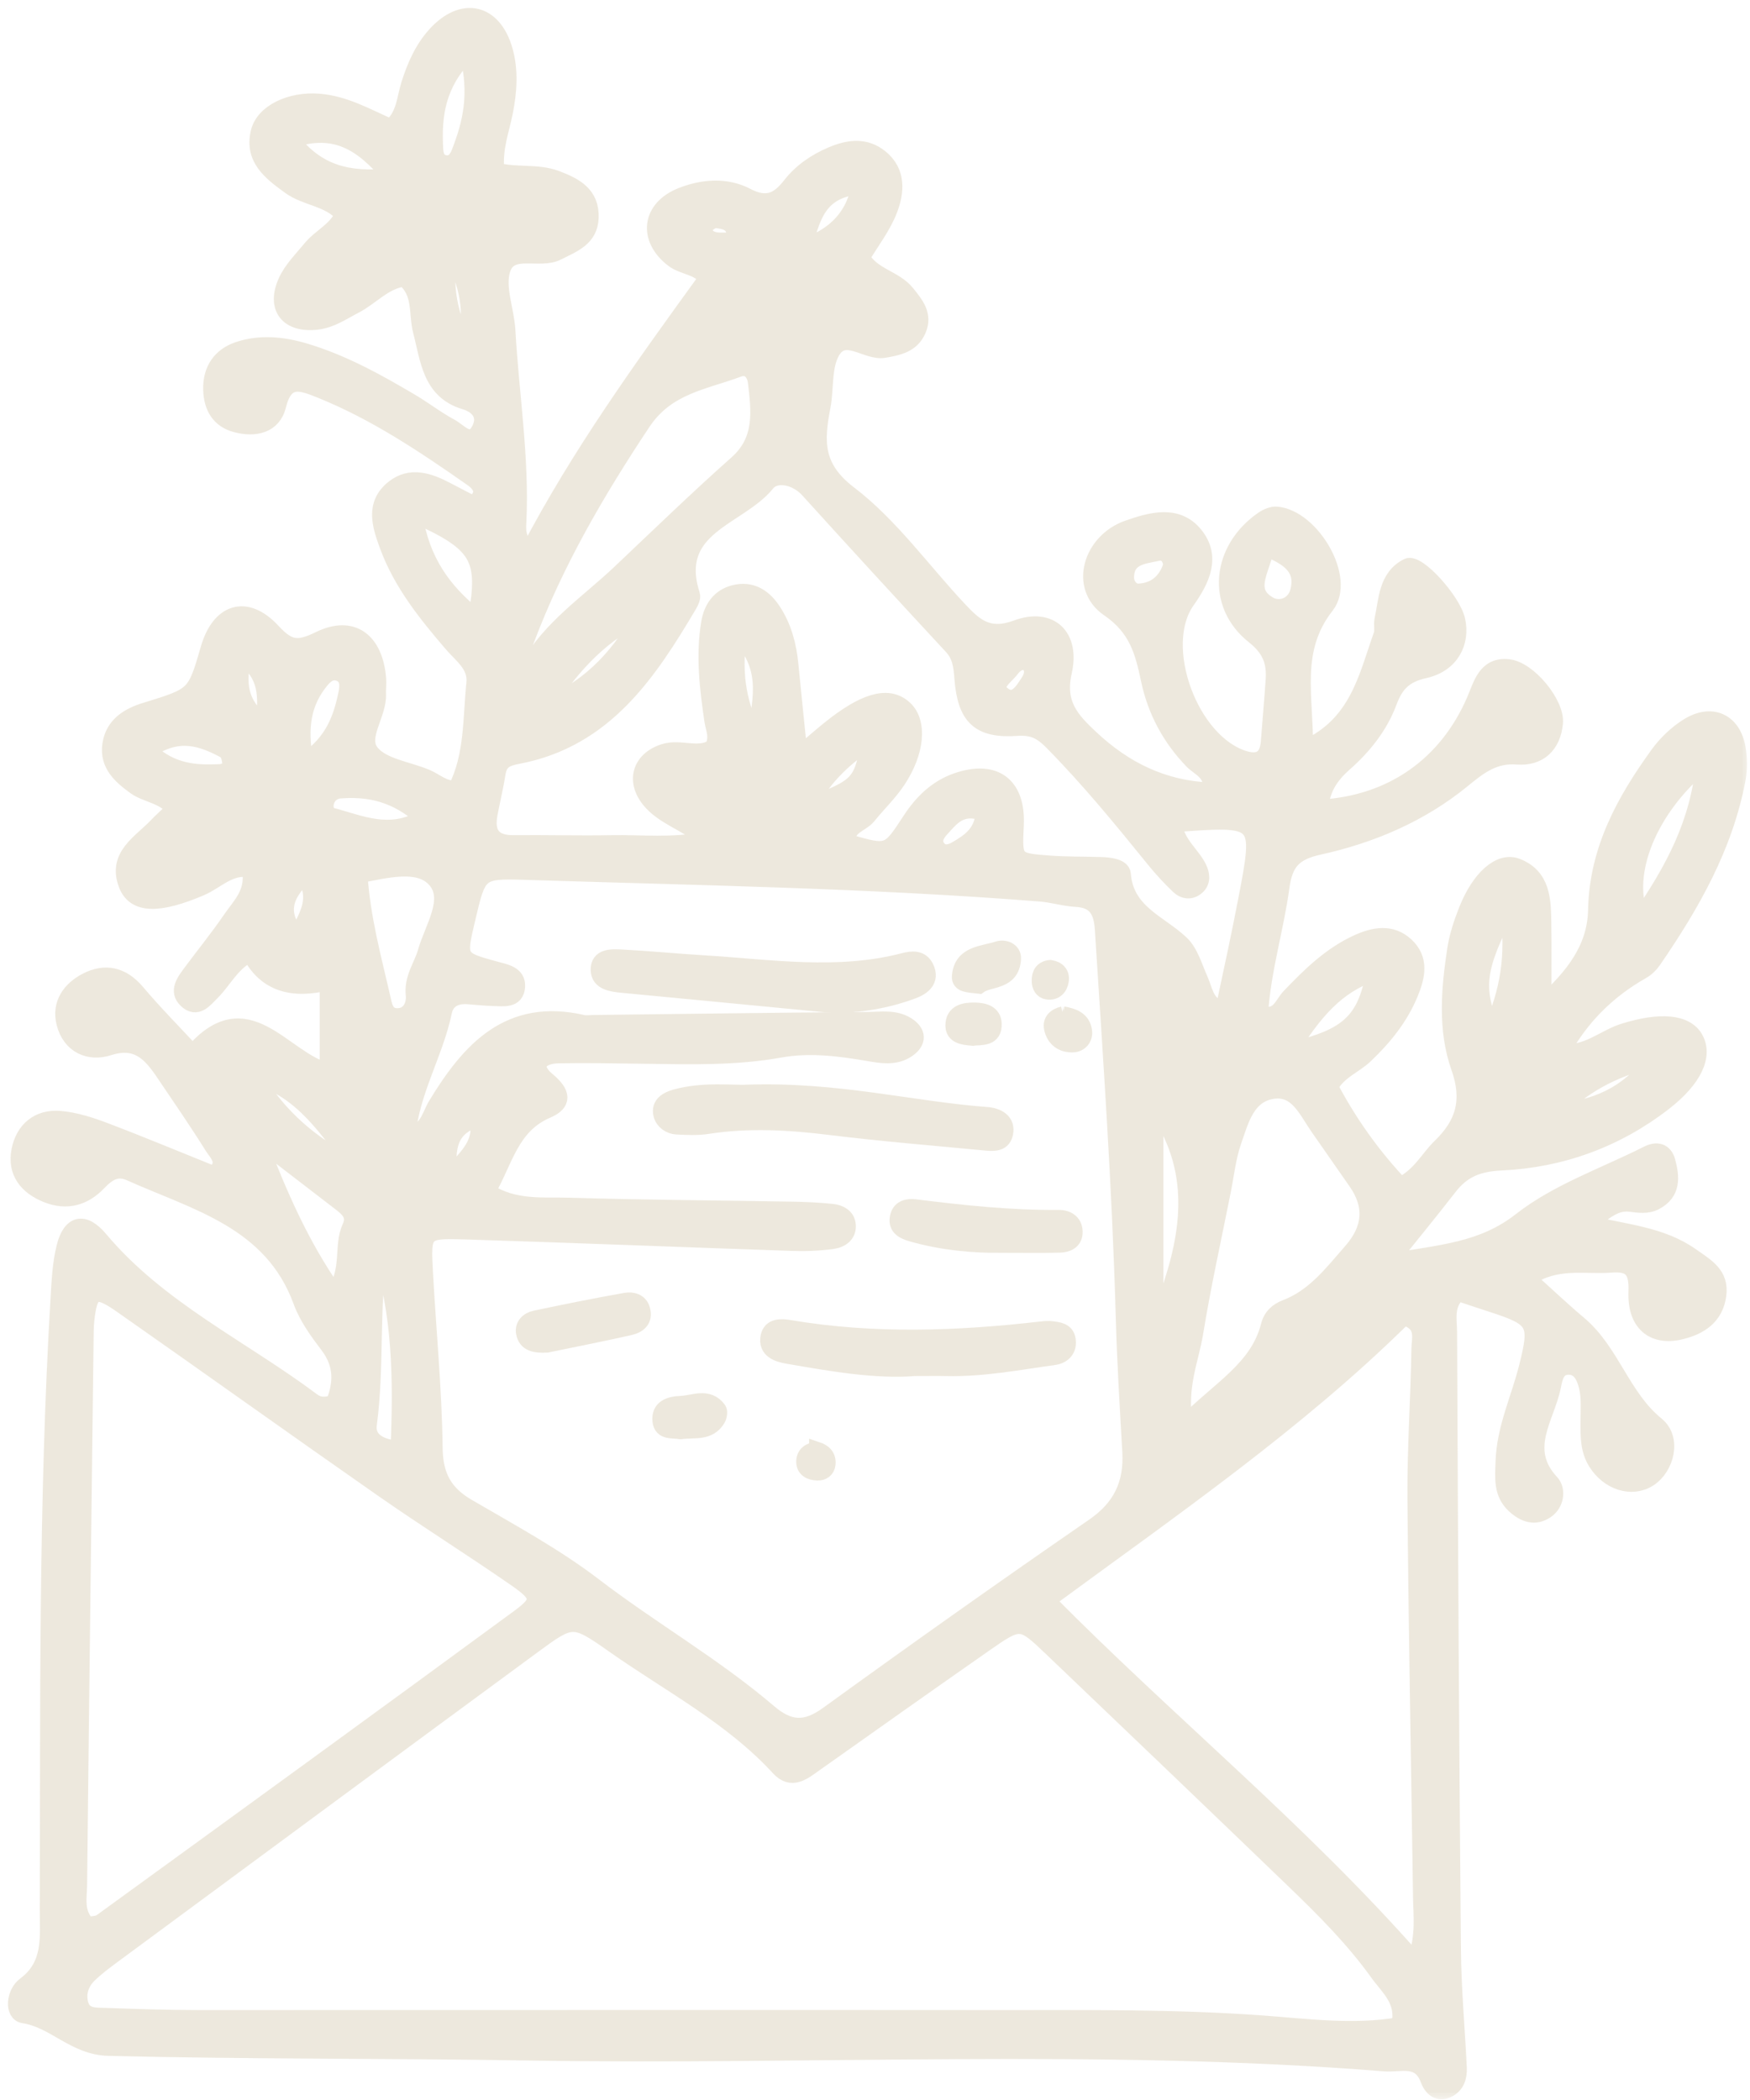 <?xml version="1.0" encoding="utf-8"?>
<svg xmlns="http://www.w3.org/2000/svg" fill="none" height="100%" overflow="visible" preserveAspectRatio="none" style="display: block;" viewBox="0 0 110 132" width="100%">
<g id="Letter" opacity="0.25">
<mask fill="black" height="132" id="path-1-outside-1_0_2275" maskUnits="userSpaceOnUse" width="110" x="0" y="0">
<rect fill="white" height="132" width="110"/>
<path d="M83.617 68.318C84.813 70.588 86.298 72.662 88.034 74.499C89.292 73.846 89.764 72.805 90.535 72.061C91.998 70.648 92.439 69.161 91.709 67.101C90.866 64.724 91.088 62.166 91.465 59.684C91.594 58.836 91.876 57.994 92.195 57.191C92.992 55.182 94.274 54.041 95.341 54.45C96.97 55.076 96.988 56.576 97.011 58.004C97.037 59.615 97.018 61.226 97.018 63.068C98.794 61.436 100.27 59.694 100.321 57.205C100.396 53.42 102.106 50.332 104.225 47.404C104.723 46.718 105.386 46.085 106.103 45.639C107.593 44.718 108.935 45.338 109.225 47.028C109.333 47.66 109.341 48.344 109.225 48.973C108.428 53.226 106.329 56.884 103.921 60.388C103.743 60.647 103.489 60.889 103.217 61.043C101.035 62.28 99.356 63.974 98.18 66.127C99.76 66.276 100.816 65.22 102.056 64.83C104.353 64.11 105.984 64.246 106.56 65.276C107.169 66.366 106.493 67.846 104.579 69.327C101.58 71.647 98.109 72.901 94.377 73.073C92.897 73.142 91.936 73.535 91.09 74.629C89.985 76.057 88.837 77.452 87.359 79.296C90.576 78.726 93.167 78.606 95.585 76.713C97.911 74.892 100.871 73.885 103.554 72.526C104.139 72.23 104.636 72.344 104.813 73.006C105.075 73.984 105.164 74.963 104.06 75.552C103.553 75.824 103.014 75.736 102.474 75.67C101.526 75.555 100.886 76.153 99.895 76.913C102.246 77.466 104.461 77.624 106.319 78.937C107.257 79.6 108.181 80.091 108.012 81.4C107.834 82.791 106.825 83.425 105.602 83.707C103.921 84.095 102.777 83.194 102.86 81.185C102.917 79.79 102.472 79.403 101.277 79.494C99.609 79.62 97.836 79.146 96.047 80.347C97.209 81.391 98.2 82.331 99.242 83.209C101.326 84.961 101.961 87.795 104.126 89.554C105.209 90.435 104.736 92.261 103.644 92.957C102.564 93.646 101.095 93.169 100.318 91.92C99.827 91.131 99.843 90.276 99.845 89.405C99.845 88.652 99.917 87.871 99.742 87.155C99.603 86.584 99.311 85.844 98.499 85.916C97.848 85.973 97.725 86.608 97.622 87.127C97.227 89.128 95.552 91.08 97.509 93.183C97.916 93.62 97.838 94.491 97.219 94.931C96.494 95.447 95.791 95.189 95.176 94.617C94.353 93.851 94.475 92.855 94.505 91.882C94.569 89.783 95.485 87.892 95.983 85.899C96.669 83.158 96.531 82.876 93.783 81.986C93.079 81.758 92.378 81.521 91.659 81.282C90.851 82.014 91.083 82.932 91.088 83.74C91.145 96.659 91.214 109.578 91.329 122.498C91.35 124.99 91.579 127.482 91.7 129.974C91.728 130.546 91.565 131.073 91.024 131.347C90.37 131.676 89.957 131.199 89.777 130.715C89.235 129.252 88.038 129.781 87.03 129.701C69.081 128.262 51.102 129.316 33.138 129.018C24.372 128.872 15.602 128.943 6.834 128.727C4.652 128.673 3.439 126.975 1.486 126.678C0.768 126.569 0.89 125.268 1.561 124.772C3.259 123.515 2.994 121.741 3 120.027C3.04 107.217 2.914 94.406 3.677 81.609C3.74 80.532 3.789 79.431 4.048 78.392C4.425 76.877 5.271 76.674 6.291 77.891C9.989 82.294 15.178 84.706 19.657 88.061C20.019 88.332 20.455 88.356 20.983 88.175C21.471 86.951 21.517 85.768 20.617 84.583C19.965 83.725 19.296 82.809 18.932 81.812C17.086 76.746 12.363 75.605 8.169 73.728C7.344 73.358 6.772 73.735 6.189 74.345C5.3 75.275 4.204 75.605 2.94 75.097C1.683 74.591 0.957 73.676 1.216 72.328C1.467 71.015 2.405 70.209 3.778 70.329C4.729 70.411 5.684 70.719 6.584 71.061C8.899 71.94 11.186 72.895 13.44 73.802C14.298 73.081 13.641 72.529 13.347 72.058C12.371 70.496 11.323 68.98 10.292 67.452C9.468 66.232 8.627 65.276 6.841 65.847C5.618 66.24 4.415 65.741 4.048 64.316C3.734 63.099 4.412 62.176 5.422 61.652C6.597 61.041 7.681 61.262 8.601 62.351C9.709 63.664 10.922 64.886 12.109 66.168C15.54 62.176 17.76 66.584 20.595 67.322V61.75C18.426 62.299 16.696 61.868 15.709 59.952C14.533 60.588 14.077 61.636 13.316 62.39C12.872 62.831 12.382 63.509 11.714 62.875C11.109 62.302 11.588 61.678 11.976 61.154C12.815 60.021 13.707 58.926 14.502 57.763C15.097 56.895 15.969 56.116 15.714 54.662C14.468 54.403 13.617 55.389 12.618 55.814C10.012 56.923 8.475 56.941 7.957 55.62C7.237 53.781 8.855 52.954 9.85 51.894C10.138 51.587 10.46 51.31 10.942 50.853C10.269 49.99 9.203 49.97 8.478 49.441C7.569 48.78 6.744 48.05 6.934 46.792C7.121 45.561 8.061 44.991 9.136 44.66C12.25 43.702 12.255 43.715 13.106 40.776C13.784 38.436 15.466 37.876 17.133 39.671C18.146 40.763 18.708 40.848 20.06 40.187C22.154 39.162 23.573 40.26 23.773 42.654C23.801 42.977 23.753 43.304 23.766 43.629C23.822 44.916 22.55 46.339 23.352 47.311C24.073 48.184 25.631 48.356 26.813 48.857C27.401 49.106 27.887 49.605 28.661 49.568C29.712 47.495 29.583 45.184 29.814 42.946C29.93 41.821 29.031 41.22 28.409 40.495C26.78 38.597 25.217 36.663 24.343 34.267C23.879 32.998 23.468 31.693 24.718 30.684C25.791 29.818 26.962 30.22 28.062 30.799C28.63 31.099 29.203 31.392 29.753 31.677C30.57 31.035 30.233 30.475 29.663 30.077C26.644 27.965 23.588 25.916 20.144 24.529C18.937 24.045 17.942 23.642 17.485 25.499C17.172 26.766 16.005 26.989 14.838 26.681C13.749 26.394 13.299 25.563 13.271 24.48C13.239 23.242 13.854 22.355 14.974 21.98C16.337 21.523 17.747 21.656 19.125 22.063C21.535 22.776 23.711 23.986 25.855 25.255C26.693 25.751 27.468 26.358 28.326 26.817C28.892 27.12 29.612 28.088 30.164 26.938C30.527 26.182 30.151 25.522 29.208 25.24C27.031 24.587 26.919 22.569 26.458 20.816C26.165 19.701 26.492 18.389 25.394 17.51C24.141 17.686 23.347 18.677 22.306 19.214C21.54 19.609 20.831 20.116 19.937 20.223C18.107 20.442 17.221 19.36 17.989 17.673C18.338 16.909 18.985 16.275 19.53 15.609C20.14 14.862 21.121 14.466 21.548 13.483C20.656 12.457 19.222 12.46 18.191 11.703C17.028 10.852 15.858 9.982 16.257 8.309C16.555 7.061 18.233 6.254 20.021 6.386C21.671 6.509 23.098 7.341 24.56 7.981C25.433 7.238 25.426 6.201 25.714 5.298C26.079 4.146 26.558 3.053 27.373 2.159C29.084 0.284 31.043 0.729 31.732 3.171C32.091 4.44 31.994 5.756 31.742 7.043C31.515 8.196 31.063 9.313 31.2 10.713C32.412 11.058 33.747 10.762 34.969 11.22C36.167 11.671 37.182 12.217 37.131 13.681C37.085 14.999 36.034 15.36 35.039 15.866C33.9 16.445 32.056 15.447 31.585 16.942C31.226 18.075 31.826 19.489 31.898 20.783C32.123 24.79 32.778 28.772 32.587 32.803C32.562 33.324 32.508 33.881 33.23 34.627C36.416 28.541 40.361 23.084 44.405 17.502C43.925 16.765 42.946 16.797 42.306 16.308C40.607 15.006 40.821 13.085 42.836 12.288C44.177 11.757 45.655 11.646 46.937 12.316C48.191 12.972 48.921 12.615 49.686 11.633C50.36 10.767 51.264 10.154 52.277 9.724C53.327 9.278 54.387 9.126 55.342 9.9C56.456 10.804 56.344 12.068 55.915 13.187C55.504 14.258 54.764 15.203 54.176 16.19C54.865 17.364 56.252 17.483 57.005 18.425C57.56 19.118 58.133 19.787 57.709 20.753C57.304 21.674 56.463 21.842 55.582 21.995C54.464 22.188 53.115 20.745 52.316 22.078C51.752 23.021 51.928 24.395 51.704 25.563C51.297 27.685 51.185 29.361 53.367 31.025C55.998 33.031 57.995 35.867 60.299 38.315C61.261 39.339 62.103 40.138 63.9 39.473C66.009 38.693 67.389 39.967 66.876 42.229C66.418 44.259 67.356 45.245 68.567 46.38C70.684 48.364 73.105 49.568 76.072 49.687C76.276 48.575 75.395 48.31 74.936 47.835C73.534 46.384 72.624 44.668 72.215 42.734C71.837 40.945 71.46 39.481 69.682 38.263C67.705 36.908 68.566 34.015 70.897 33.2C72.352 32.69 73.994 32.227 75.114 33.602C76.224 34.968 75.587 36.399 74.623 37.753C72.581 40.617 74.836 46.697 78.244 47.701C79.187 47.979 79.681 47.601 79.752 46.622C79.847 45.323 79.969 44.026 80.056 42.726C80.131 41.595 79.829 40.784 78.812 39.98C76.299 37.991 76.653 34.513 79.388 32.632C79.634 32.463 79.978 32.319 80.259 32.345C82.464 32.548 84.717 36.363 83.37 38.079C81.197 40.848 82.075 43.769 82.032 47.021C85.331 45.53 85.881 42.582 86.83 39.92C86.935 39.627 86.827 39.263 86.896 38.95C87.166 37.709 87.141 36.273 88.472 35.595C89.109 35.271 91.329 37.748 91.602 38.985C91.91 40.377 91.224 41.764 89.541 42.137C88.268 42.419 87.718 43.029 87.318 44.105C86.739 45.666 85.712 46.936 84.483 48.02C83.638 48.765 83.088 49.607 83.011 50.76C87.482 50.509 90.947 48.064 92.692 43.999C93.11 43.028 93.377 41.786 94.806 41.934C96.096 42.066 97.853 44.23 97.744 45.438C97.615 46.866 96.726 47.665 95.369 47.558C93.897 47.444 92.979 48.179 91.949 49.021C89.304 51.187 86.197 52.508 82.903 53.232C81.356 53.573 80.767 54.192 80.557 55.729C80.195 58.392 79.38 60.989 79.211 63.696C80.374 64.084 80.587 63.122 81.04 62.648C82.32 61.306 83.633 60.014 85.342 59.238C86.364 58.775 87.462 58.564 88.377 59.417C89.315 60.291 89.096 61.341 88.654 62.423C88.02 63.969 87.01 65.209 85.82 66.343C85.121 67.011 84.124 67.339 83.614 68.316L83.617 68.318ZM30.645 74.884C32.336 75.97 34.116 75.734 35.802 75.785C40.454 75.924 45.112 75.95 49.766 76.032C50.63 76.047 51.496 76.083 52.354 76.179C52.776 76.227 53.217 76.453 53.286 76.934C53.38 77.609 52.867 77.936 52.336 78.01C51.483 78.13 50.609 78.157 49.746 78.128C42.933 77.897 36.12 77.624 29.306 77.409C26.593 77.324 26.571 77.376 26.715 79.985C26.918 83.667 27.278 87.347 27.324 91.031C27.345 92.788 27.957 93.87 29.403 94.71C32.101 96.281 34.934 97.826 37.328 99.659C40.931 102.418 44.884 104.678 48.33 107.62C49.614 108.715 50.642 108.761 52.03 107.756C57.557 103.752 63.127 99.805 68.746 95.93C70.463 94.746 71.157 93.26 71.044 91.254C70.885 88.437 70.71 85.621 70.633 82.803C70.407 74.666 69.838 66.55 69.319 58.429C69.247 57.303 68.908 56.576 67.649 56.507C66.896 56.466 66.156 56.229 65.403 56.17C54.61 55.317 43.787 55.148 32.973 54.804C30.077 54.712 30.074 54.821 29.38 57.76C28.785 60.273 28.782 60.285 31.135 60.927C31.768 61.1 32.549 61.218 32.507 62.009C32.457 62.908 31.622 62.749 30.999 62.736C30.459 62.724 29.92 62.657 29.38 62.621C28.646 62.574 28.062 62.864 27.91 63.596C27.363 66.204 25.891 68.559 25.618 71.349C26.87 71.141 26.985 70.145 27.397 69.463C29.509 65.978 31.996 63.225 36.632 64.293C36.838 64.341 37.064 64.303 37.28 64.3C43.016 64.233 48.751 64.151 54.487 64.111C55.335 64.105 56.25 63.94 57.023 64.432C57.73 64.884 57.758 65.482 57.054 65.968C56.278 66.504 55.384 66.337 54.535 66.191C52.709 65.878 50.859 65.652 49.041 65.98C46.241 66.484 43.437 66.406 40.625 66.368C38.785 66.343 36.943 66.307 35.103 66.338C33.882 66.36 33.404 67.06 34.401 67.884C35.385 68.698 35.46 69.337 34.394 69.792C32.094 70.771 31.745 73.011 30.645 74.884ZM87.953 127.291C88.307 125.763 87.264 124.943 86.608 124.027C85.09 121.908 83.25 120.06 81.377 118.257C76.309 113.374 71.223 108.509 66.133 103.649C64.17 101.774 64.146 101.771 61.837 103.382C58.29 105.86 54.757 108.362 51.226 110.864C50.503 111.376 49.766 112.012 48.957 111.129C45.986 107.892 42.106 105.891 38.583 103.412C36.025 101.611 35.959 101.647 33.482 103.467C24.677 109.94 15.884 116.434 7.091 122.925C6.571 123.31 6.045 123.7 5.585 124.153C5.102 124.63 4.88 125.267 5.05 125.938C5.26 126.77 6.011 126.688 6.63 126.711C8.575 126.78 10.521 126.845 12.467 126.847C29.229 126.852 45.991 126.831 62.753 126.847C68.264 126.852 73.775 126.783 79.287 127.181C82.156 127.389 85.07 127.793 87.957 127.294L87.953 127.291ZM5.51 120.995C5.783 120.934 6.139 120.952 6.363 120.79C15.129 114.427 23.896 108.062 32.628 101.652C33.988 100.653 33.946 100.299 32.443 99.254C29.689 97.342 26.844 95.56 24.094 93.643C18.587 89.801 13.127 85.889 7.625 82.038C5.996 80.898 5.633 81.088 5.43 82.986C5.384 83.417 5.389 83.854 5.382 84.288C5.242 95.685 5.098 107.081 4.976 118.48C4.968 119.31 4.739 120.227 5.508 120.995H5.51ZM65.832 100.602C73.508 108.362 81.718 115.021 88.967 123.266C89.517 121.605 89.335 120.431 89.319 119.28C89.201 110.921 89.034 102.564 88.967 94.204C88.942 91.059 89.17 87.912 89.217 84.764C89.227 84.103 89.566 83.189 88.238 82.803C81.552 89.412 73.716 94.812 65.832 100.602ZM73.781 51.811C74.04 53.119 74.94 53.692 75.356 54.559C75.546 54.953 75.617 55.412 75.233 55.751C74.857 56.083 74.41 56.019 74.078 55.7C73.532 55.176 73.014 54.619 72.539 54.031C70.493 51.505 68.435 48.99 66.148 46.669C65.503 46.014 64.966 45.685 63.936 45.756C61.557 45.919 60.68 45.112 60.49 42.636C60.428 41.829 60.361 41.218 59.804 40.619C56.786 37.365 53.782 34.097 50.802 30.806C50.005 29.925 48.738 29.732 48.216 30.382C46.459 32.569 42.119 33.095 43.501 37.396C43.555 37.565 43.432 37.827 43.327 38.006C40.767 42.343 38.004 46.478 32.574 47.517C31.816 47.663 31.405 47.835 31.282 48.606C31.146 49.463 30.938 50.306 30.778 51.158C30.552 52.363 30.977 53.01 32.285 52.996C34.342 52.974 36.399 53.036 38.456 52.996C40.309 52.96 42.196 53.196 44.428 52.769C42.982 51.673 41.667 51.325 40.826 50.295C39.837 49.084 40.242 47.743 41.723 47.26C42.741 46.928 43.874 47.552 44.791 46.984C45.133 46.34 44.855 45.836 44.776 45.313C44.475 43.272 44.229 41.223 44.57 39.158C44.724 38.228 45.221 37.511 46.142 37.274C47.219 36.995 48.027 37.513 48.608 38.41C49.273 39.435 49.569 40.581 49.687 41.785C49.859 43.545 50.041 45.305 50.254 47.396C51.228 46.583 51.858 46.013 52.532 45.502C54.584 43.946 55.956 43.663 56.887 44.56C57.769 45.41 57.629 47.255 56.435 49.055C55.901 49.861 55.183 50.542 54.574 51.3C54.147 51.831 53.164 51.953 53.299 52.928C55.854 53.66 55.841 53.651 57.229 51.529C57.954 50.421 58.873 49.514 60.163 49.073C62.54 48.259 63.975 49.346 63.854 51.86C63.746 54.084 63.748 54.108 65.928 54.275C67.006 54.357 68.091 54.337 69.173 54.369C69.726 54.383 70.545 54.472 70.581 54.942C70.766 57.331 72.834 57.977 74.23 59.279C74.824 59.833 75.078 60.773 75.43 61.562C75.729 62.235 75.803 63.041 76.617 63.368C76.757 63.216 76.972 63.093 77.006 62.931C77.463 60.812 77.918 58.691 78.327 56.563C79.318 51.408 79.3 51.397 73.783 51.812L73.781 51.811ZM74.459 89.515C76.668 87.27 79.061 86.047 79.755 83.319C79.906 82.724 80.307 82.389 80.816 82.194C82.623 81.504 83.735 80.016 84.941 78.639C86.18 77.227 86.282 75.782 85.249 74.303C84.445 73.15 83.643 71.996 82.839 70.843C82.107 69.792 81.526 68.333 79.978 68.578C78.378 68.832 77.998 70.422 77.545 71.716C77.19 72.726 77.077 73.823 76.865 74.884C76.275 77.853 75.615 80.81 75.129 83.795C74.855 85.47 74.094 87.095 74.457 89.513L74.459 89.515ZM33.158 41.968C34.597 39.433 36.951 37.894 38.958 35.995C41.394 33.689 43.802 31.351 46.309 29.126C47.96 27.66 47.724 25.859 47.512 24.028C47.445 23.457 47.066 22.959 46.41 23.203C44.251 24.01 41.929 24.269 40.407 26.556C37.516 30.904 34.915 35.366 33.075 40.259C32.891 40.747 32.513 41.21 33.156 41.968H33.158ZM22.604 55.004C22.778 57.707 23.467 60.196 24.041 62.702C24.156 63.203 24.231 63.849 24.934 63.871C25.811 63.897 26.065 63.078 26.004 62.538C25.888 61.472 26.502 60.728 26.756 59.834C27.18 58.331 28.471 56.484 27.317 55.259C26.278 54.154 24.298 54.693 22.602 55.006L22.604 55.004ZM16.233 71.65C17.544 75.055 18.913 78.246 21.044 81.275C22.006 79.706 21.46 78.313 22.003 77.136C22.365 76.351 21.825 75.953 21.309 75.555C19.618 74.251 17.924 72.95 16.231 71.649L16.233 71.65ZM72.626 81.354C72.884 81.377 73.141 81.398 73.4 81.421C74.811 77.417 75.351 73.468 72.626 69.567V81.354ZM107.102 47.991C103.687 50.792 102.012 54.888 103.129 57.642C105.126 54.704 106.733 51.829 107.102 47.991ZM25.047 91.074C25.23 86.746 25.187 82.59 23.871 78.529C23.308 82.191 23.675 85.88 23.189 89.525C23.079 90.35 23.619 90.93 25.047 91.072V91.074ZM26.057 32.366C26.508 35.251 27.844 37.128 29.931 38.797C30.591 35.05 30.079 34.163 26.057 32.366ZM26.576 51.415C24.93 49.936 23.238 49.543 21.38 49.689C20.933 49.723 20.573 50.028 20.486 50.493C20.427 50.807 20.523 51.182 20.877 51.276C22.666 51.744 24.46 52.628 26.577 51.416L26.576 51.415ZM81.104 66.004C84.743 65.195 85.82 64.136 86.362 61.159C84.001 61.943 82.621 63.63 81.104 66.004ZM29.381 3.359C27.466 5.306 27.262 7.248 27.353 9.275C27.371 9.663 27.427 10.148 27.954 10.248C28.483 10.349 28.728 9.959 28.882 9.563C29.579 7.762 30.035 5.928 29.383 3.357L29.381 3.359ZM22.344 73.325C20.584 71.041 19.022 68.51 16.012 67.66C17.519 70.209 19.669 72.053 22.344 73.325ZM94.778 57.106C92.833 60.874 92.706 62.061 93.758 64.678C94.747 62.377 95.21 60.186 94.778 57.106ZM34.23 44.439C36.746 43.34 38.718 41.651 40.369 38.605C37.303 40.16 35.745 42.261 34.23 44.439ZM19.188 47.825C20.938 46.633 21.442 45.153 21.769 43.597C21.869 43.118 21.916 42.484 21.235 42.292C20.769 42.161 20.422 42.484 20.153 42.818C19.086 44.146 18.791 45.654 19.188 47.824V47.825ZM18.336 8.8C19.97 10.888 21.895 11.34 24.537 11.088C22.769 8.99 21.083 7.893 18.336 8.8ZM9.346 47.162C10.785 48.518 12.274 48.602 13.802 48.533C14.126 48.518 14.468 48.362 14.466 48.005C14.465 47.721 14.344 47.288 14.139 47.179C12.697 46.406 11.217 45.869 9.346 47.162ZM97.871 69.857C100.161 69.649 102.166 68.957 104.001 66.573C101.226 67.222 99.432 68.338 97.871 69.857ZM79.598 34.475C79.254 35.957 78.319 37.167 79.781 37.999C80.454 38.382 81.367 38.047 81.593 37.182C81.968 35.749 81.07 35.071 79.598 34.477V34.475ZM47.476 46.345C47.708 44.246 48.512 42.065 46.443 39.941C46.056 42.482 46.492 44.465 47.476 46.345ZM50.526 15.52C52.233 14.877 53.57 13.888 54.024 11.721C51.321 11.944 51.066 13.847 50.526 15.52ZM50.828 50.625C53.991 49.432 54.165 49.24 54.63 46.576C53.132 47.67 51.933 48.639 50.828 50.625ZM29.2 21.68C29.91 19.118 29.074 17.374 28.303 15.618C27.923 17.569 28.077 19.427 29.2 21.68ZM73.614 35.538C73.577 34.981 73.22 34.659 72.793 34.755C71.907 34.955 70.776 34.981 70.784 36.321C70.787 36.758 71.129 37.203 71.571 37.184C72.626 37.136 73.307 36.519 73.614 35.538ZM18.688 58.827C19.153 57.719 20.093 56.62 19.145 55.063C17.783 56.347 17.583 57.485 18.688 58.827ZM61.816 51.105C60.395 50.593 59.793 51.423 59.156 52.127C58.874 52.438 58.627 52.834 58.925 53.265C59.239 53.717 59.722 53.596 60.076 53.391C60.913 52.908 61.741 52.374 61.815 51.105H61.816ZM15.265 41.279C14.995 42.907 14.944 44.153 16.586 45.479C16.73 43.74 16.827 42.482 15.265 41.279ZM28.271 73.923C29.308 72.739 30.174 72.022 30.071 70.73C30.062 70.635 29.688 70.447 29.571 70.499C28.381 71.038 28.021 72.022 28.27 73.923H28.271ZM64.611 41.67C64.128 41.492 63.799 41.768 63.548 42.099C63.206 42.553 62.35 43.069 62.992 43.619C63.779 44.293 64.285 43.421 64.671 42.818C64.894 42.471 64.986 42.032 64.611 41.672V41.67ZM44.855 13.825C44.691 13.956 44.292 14.127 44.288 14.308C44.27 14.968 44.804 15.122 45.333 15.121C45.685 15.119 46.254 15.188 46.143 14.57C46.035 13.968 45.48 13.878 44.855 13.825ZM84.095 83.134C83.224 83.581 82.582 83.835 82.792 84.72C83.363 84.44 83.947 84.19 84.095 83.134ZM34.515 13.215C33.317 13.21 32.457 12.515 31.528 13.747C32.536 13.945 33.376 14.29 34.515 13.215ZM17.927 50.699C17.894 50.298 17.601 50.157 17.285 50.19C16.986 50.219 16.493 50.327 16.445 50.499C16.282 51.108 16.825 51.126 17.225 51.166C17.55 51.199 17.826 51.051 17.927 50.699Z"/>
<path d="M47.012 68.677C52.683 68.495 57.311 69.731 62.026 70.083C62.663 70.131 63.378 70.448 63.168 71.296C63.008 71.948 62.337 71.86 61.816 71.809C58.606 71.504 55.389 71.241 52.19 70.846C49.612 70.527 47.053 70.379 44.472 70.779C43.841 70.877 43.187 70.843 42.545 70.812C42.083 70.791 41.684 70.493 41.572 70.077C41.394 69.4 41.961 69.109 42.458 68.97C44.249 68.472 46.096 68.736 47.011 68.677H47.012Z"/>
<path d="M52.313 63.173C47.914 62.751 43.517 62.323 39.117 61.907C38.446 61.843 37.65 61.739 37.627 60.981C37.601 60.098 38.47 60.15 39.091 60.183C40.813 60.275 42.532 60.444 44.252 60.548C48.437 60.804 52.626 61.483 56.795 60.403C57.334 60.263 57.902 60.206 58.197 60.809C58.598 61.627 57.972 62.063 57.393 62.278C55.766 62.885 54.068 63.178 52.312 63.17L52.313 63.173Z"/>
<path d="M57.514 85.996C55.037 86.189 52.264 85.703 49.497 85.223C48.888 85.117 48.132 84.873 48.306 84.016C48.441 83.345 49.116 83.382 49.633 83.471C54.908 84.363 60.184 84.167 65.465 83.561C65.68 83.536 65.901 83.517 66.112 83.545C66.534 83.6 67.012 83.646 67.109 84.172C67.228 84.827 66.827 85.226 66.253 85.305C64.008 85.616 61.772 86.05 59.49 85.996C58.95 85.983 58.41 85.994 57.514 85.994V85.996Z"/>
<path d="M62.748 78.249C61.325 78.262 59.28 78.118 57.286 77.54C56.727 77.378 56.27 77.114 56.456 76.427C56.596 75.912 57.095 75.829 57.499 75.88C60.502 76.253 63.506 76.579 66.539 76.551C67.125 76.546 67.595 76.862 67.549 77.53C67.513 78.044 67.065 78.226 66.624 78.238C65.545 78.269 64.467 78.248 62.748 78.248V78.249Z"/>
<path d="M34.378 84.522C33.603 84.561 33.068 84.442 32.939 83.797C32.84 83.307 33.191 82.973 33.635 82.878C35.527 82.479 37.424 82.096 39.328 81.758C39.731 81.688 40.217 81.794 40.364 82.305C40.561 82.991 40.119 83.314 39.561 83.438C37.775 83.836 35.979 84.19 34.378 84.522Z"/>
<path d="M42.781 89.968C42.296 89.872 41.589 90.049 41.512 89.322C41.42 88.465 42.124 88.267 42.784 88.243C43.591 88.213 44.501 87.705 45.159 88.593C45.249 88.714 45.202 89.025 45.11 89.184C44.572 90.109 43.615 89.841 42.782 89.968H42.781Z"/>
<path d="M61.543 61.961C60.891 61.883 60.286 61.906 60.333 61.361C60.454 59.928 61.772 59.977 62.733 59.661C63.136 59.528 63.707 59.739 63.679 60.26C63.601 61.762 62.184 61.487 61.543 61.961Z"/>
<path d="M61.102 65.231C60.562 65.182 59.916 65.122 59.925 64.447C59.937 63.63 60.613 63.501 61.302 63.517C61.88 63.532 62.433 63.696 62.463 64.337C62.507 65.284 61.724 65.181 61.104 65.23L61.102 65.231Z"/>
<path d="M66.814 63.758C67.43 63.867 68.039 64.064 68.145 64.801C68.21 65.249 67.908 65.628 67.453 65.649C66.77 65.68 66.262 65.31 66.122 64.629C66.027 64.164 66.338 63.871 66.816 63.758H66.814Z"/>
<path d="M66.019 60.84C66.483 60.913 66.755 61.197 66.68 61.657C66.611 62.084 66.321 62.394 65.84 62.328C65.493 62.281 65.356 61.983 65.349 61.663C65.339 61.216 65.518 60.887 66.019 60.84Z"/>
<path d="M51.357 91.124C51.794 91.269 52.069 91.549 52.02 92.031C51.984 92.392 51.714 92.572 51.38 92.562C50.943 92.547 50.54 92.372 50.548 91.863C50.557 91.388 50.9 91.165 51.357 91.126V91.124Z"/>
</mask>
<path d="M83.617 68.318C84.813 70.588 86.298 72.662 88.034 74.499C89.292 73.846 89.764 72.805 90.535 72.061C91.998 70.648 92.439 69.161 91.709 67.101C90.866 64.724 91.088 62.166 91.465 59.684C91.594 58.836 91.876 57.994 92.195 57.191C92.992 55.182 94.274 54.041 95.341 54.45C96.97 55.076 96.988 56.576 97.011 58.004C97.037 59.615 97.018 61.226 97.018 63.068C98.794 61.436 100.27 59.694 100.321 57.205C100.396 53.42 102.106 50.332 104.225 47.404C104.723 46.718 105.386 46.085 106.103 45.639C107.593 44.718 108.935 45.338 109.225 47.028C109.333 47.66 109.341 48.344 109.225 48.973C108.428 53.226 106.329 56.884 103.921 60.388C103.743 60.647 103.489 60.889 103.217 61.043C101.035 62.28 99.356 63.974 98.18 66.127C99.76 66.276 100.816 65.22 102.056 64.83C104.353 64.11 105.984 64.246 106.56 65.276C107.169 66.366 106.493 67.846 104.579 69.327C101.58 71.647 98.109 72.901 94.377 73.073C92.897 73.142 91.936 73.535 91.09 74.629C89.985 76.057 88.837 77.452 87.359 79.296C90.576 78.726 93.167 78.606 95.585 76.713C97.911 74.892 100.871 73.885 103.554 72.526C104.139 72.23 104.636 72.344 104.813 73.006C105.075 73.984 105.164 74.963 104.06 75.552C103.553 75.824 103.014 75.736 102.474 75.67C101.526 75.555 100.886 76.153 99.895 76.913C102.246 77.466 104.461 77.624 106.319 78.937C107.257 79.6 108.181 80.091 108.012 81.4C107.834 82.791 106.825 83.425 105.602 83.707C103.921 84.095 102.777 83.194 102.86 81.185C102.917 79.79 102.472 79.403 101.277 79.494C99.609 79.62 97.836 79.146 96.047 80.347C97.209 81.391 98.2 82.331 99.242 83.209C101.326 84.961 101.961 87.795 104.126 89.554C105.209 90.435 104.736 92.261 103.644 92.957C102.564 93.646 101.095 93.169 100.318 91.92C99.827 91.131 99.843 90.276 99.845 89.405C99.845 88.652 99.917 87.871 99.742 87.155C99.603 86.584 99.311 85.844 98.499 85.916C97.848 85.973 97.725 86.608 97.622 87.127C97.227 89.128 95.552 91.08 97.509 93.183C97.916 93.62 97.838 94.491 97.219 94.931C96.494 95.447 95.791 95.189 95.176 94.617C94.353 93.851 94.475 92.855 94.505 91.882C94.569 89.783 95.485 87.892 95.983 85.899C96.669 83.158 96.531 82.876 93.783 81.986C93.079 81.758 92.378 81.521 91.659 81.282C90.851 82.014 91.083 82.932 91.088 83.74C91.145 96.659 91.214 109.578 91.329 122.498C91.35 124.99 91.579 127.482 91.7 129.974C91.728 130.546 91.565 131.073 91.024 131.347C90.37 131.676 89.957 131.199 89.777 130.715C89.235 129.252 88.038 129.781 87.03 129.701C69.081 128.262 51.102 129.316 33.138 129.018C24.372 128.872 15.602 128.943 6.834 128.727C4.652 128.673 3.439 126.975 1.486 126.678C0.768 126.569 0.89 125.268 1.561 124.772C3.259 123.515 2.994 121.741 3 120.027C3.04 107.217 2.914 94.406 3.677 81.609C3.74 80.532 3.789 79.431 4.048 78.392C4.425 76.877 5.271 76.674 6.291 77.891C9.989 82.294 15.178 84.706 19.657 88.061C20.019 88.332 20.455 88.356 20.983 88.175C21.471 86.951 21.517 85.768 20.617 84.583C19.965 83.725 19.296 82.809 18.932 81.812C17.086 76.746 12.363 75.605 8.169 73.728C7.344 73.358 6.772 73.735 6.189 74.345C5.3 75.275 4.204 75.605 2.94 75.097C1.683 74.591 0.957 73.676 1.216 72.328C1.467 71.015 2.405 70.209 3.778 70.329C4.729 70.411 5.684 70.719 6.584 71.061C8.899 71.94 11.186 72.895 13.44 73.802C14.298 73.081 13.641 72.529 13.347 72.058C12.371 70.496 11.323 68.98 10.292 67.452C9.468 66.232 8.627 65.276 6.841 65.847C5.618 66.24 4.415 65.741 4.048 64.316C3.734 63.099 4.412 62.176 5.422 61.652C6.597 61.041 7.681 61.262 8.601 62.351C9.709 63.664 10.922 64.886 12.109 66.168C15.54 62.176 17.76 66.584 20.595 67.322V61.75C18.426 62.299 16.696 61.868 15.709 59.952C14.533 60.588 14.077 61.636 13.316 62.39C12.872 62.831 12.382 63.509 11.714 62.875C11.109 62.302 11.588 61.678 11.976 61.154C12.815 60.021 13.707 58.926 14.502 57.763C15.097 56.895 15.969 56.116 15.714 54.662C14.468 54.403 13.617 55.389 12.618 55.814C10.012 56.923 8.475 56.941 7.957 55.62C7.237 53.781 8.855 52.954 9.85 51.894C10.138 51.587 10.46 51.31 10.942 50.853C10.269 49.99 9.203 49.97 8.478 49.441C7.569 48.78 6.744 48.05 6.934 46.792C7.121 45.561 8.061 44.991 9.136 44.66C12.25 43.702 12.255 43.715 13.106 40.776C13.784 38.436 15.466 37.876 17.133 39.671C18.146 40.763 18.708 40.848 20.06 40.187C22.154 39.162 23.573 40.26 23.773 42.654C23.801 42.977 23.753 43.304 23.766 43.629C23.822 44.916 22.55 46.339 23.352 47.311C24.073 48.184 25.631 48.356 26.813 48.857C27.401 49.106 27.887 49.605 28.661 49.568C29.712 47.495 29.583 45.184 29.814 42.946C29.93 41.821 29.031 41.22 28.409 40.495C26.78 38.597 25.217 36.663 24.343 34.267C23.879 32.998 23.468 31.693 24.718 30.684C25.791 29.818 26.962 30.22 28.062 30.799C28.63 31.099 29.203 31.392 29.753 31.677C30.57 31.035 30.233 30.475 29.663 30.077C26.644 27.965 23.588 25.916 20.144 24.529C18.937 24.045 17.942 23.642 17.485 25.499C17.172 26.766 16.005 26.989 14.838 26.681C13.749 26.394 13.299 25.563 13.271 24.48C13.239 23.242 13.854 22.355 14.974 21.98C16.337 21.523 17.747 21.656 19.125 22.063C21.535 22.776 23.711 23.986 25.855 25.255C26.693 25.751 27.468 26.358 28.326 26.817C28.892 27.12 29.612 28.088 30.164 26.938C30.527 26.182 30.151 25.522 29.208 25.24C27.031 24.587 26.919 22.569 26.458 20.816C26.165 19.701 26.492 18.389 25.394 17.51C24.141 17.686 23.347 18.677 22.306 19.214C21.54 19.609 20.831 20.116 19.937 20.223C18.107 20.442 17.221 19.36 17.989 17.673C18.338 16.909 18.985 16.275 19.53 15.609C20.14 14.862 21.121 14.466 21.548 13.483C20.656 12.457 19.222 12.46 18.191 11.703C17.028 10.852 15.858 9.982 16.257 8.309C16.555 7.061 18.233 6.254 20.021 6.386C21.671 6.509 23.098 7.341 24.56 7.981C25.433 7.238 25.426 6.201 25.714 5.298C26.079 4.146 26.558 3.053 27.373 2.159C29.084 0.284 31.043 0.729 31.732 3.171C32.091 4.44 31.994 5.756 31.742 7.043C31.515 8.196 31.063 9.313 31.2 10.713C32.412 11.058 33.747 10.762 34.969 11.22C36.167 11.671 37.182 12.217 37.131 13.681C37.085 14.999 36.034 15.36 35.039 15.866C33.9 16.445 32.056 15.447 31.585 16.942C31.226 18.075 31.826 19.489 31.898 20.783C32.123 24.79 32.778 28.772 32.587 32.803C32.562 33.324 32.508 33.881 33.23 34.627C36.416 28.541 40.361 23.084 44.405 17.502C43.925 16.765 42.946 16.797 42.306 16.308C40.607 15.006 40.821 13.085 42.836 12.288C44.177 11.757 45.655 11.646 46.937 12.316C48.191 12.972 48.921 12.615 49.686 11.633C50.36 10.767 51.264 10.154 52.277 9.724C53.327 9.278 54.387 9.126 55.342 9.9C56.456 10.804 56.344 12.068 55.915 13.187C55.504 14.258 54.764 15.203 54.176 16.19C54.865 17.364 56.252 17.483 57.005 18.425C57.56 19.118 58.133 19.787 57.709 20.753C57.304 21.674 56.463 21.842 55.582 21.995C54.464 22.188 53.115 20.745 52.316 22.078C51.752 23.021 51.928 24.395 51.704 25.563C51.297 27.685 51.185 29.361 53.367 31.025C55.998 33.031 57.995 35.867 60.299 38.315C61.261 39.339 62.103 40.138 63.9 39.473C66.009 38.693 67.389 39.967 66.876 42.229C66.418 44.259 67.356 45.245 68.567 46.38C70.684 48.364 73.105 49.568 76.072 49.687C76.276 48.575 75.395 48.31 74.936 47.835C73.534 46.384 72.624 44.668 72.215 42.734C71.837 40.945 71.46 39.481 69.682 38.263C67.705 36.908 68.566 34.015 70.897 33.2C72.352 32.69 73.994 32.227 75.114 33.602C76.224 34.968 75.587 36.399 74.623 37.753C72.581 40.617 74.836 46.697 78.244 47.701C79.187 47.979 79.681 47.601 79.752 46.622C79.847 45.323 79.969 44.026 80.056 42.726C80.131 41.595 79.829 40.784 78.812 39.98C76.299 37.991 76.653 34.513 79.388 32.632C79.634 32.463 79.978 32.319 80.259 32.345C82.464 32.548 84.717 36.363 83.37 38.079C81.197 40.848 82.075 43.769 82.032 47.021C85.331 45.53 85.881 42.582 86.83 39.92C86.935 39.627 86.827 39.263 86.896 38.95C87.166 37.709 87.141 36.273 88.472 35.595C89.109 35.271 91.329 37.748 91.602 38.985C91.91 40.377 91.224 41.764 89.541 42.137C88.268 42.419 87.718 43.029 87.318 44.105C86.739 45.666 85.712 46.936 84.483 48.02C83.638 48.765 83.088 49.607 83.011 50.76C87.482 50.509 90.947 48.064 92.692 43.999C93.11 43.028 93.377 41.786 94.806 41.934C96.096 42.066 97.853 44.23 97.744 45.438C97.615 46.866 96.726 47.665 95.369 47.558C93.897 47.444 92.979 48.179 91.949 49.021C89.304 51.187 86.197 52.508 82.903 53.232C81.356 53.573 80.767 54.192 80.557 55.729C80.195 58.392 79.38 60.989 79.211 63.696C80.374 64.084 80.587 63.122 81.04 62.648C82.32 61.306 83.633 60.014 85.342 59.238C86.364 58.775 87.462 58.564 88.377 59.417C89.315 60.291 89.096 61.341 88.654 62.423C88.02 63.969 87.01 65.209 85.82 66.343C85.121 67.011 84.124 67.339 83.614 68.316L83.617 68.318ZM30.645 74.884C32.336 75.97 34.116 75.734 35.802 75.785C40.454 75.924 45.112 75.95 49.766 76.032C50.63 76.047 51.496 76.083 52.354 76.179C52.776 76.227 53.217 76.453 53.286 76.934C53.38 77.609 52.867 77.936 52.336 78.01C51.483 78.13 50.609 78.157 49.746 78.128C42.933 77.897 36.12 77.624 29.306 77.409C26.593 77.324 26.571 77.376 26.715 79.985C26.918 83.667 27.278 87.347 27.324 91.031C27.345 92.788 27.957 93.87 29.403 94.71C32.101 96.281 34.934 97.826 37.328 99.659C40.931 102.418 44.884 104.678 48.33 107.62C49.614 108.715 50.642 108.761 52.03 107.756C57.557 103.752 63.127 99.805 68.746 95.93C70.463 94.746 71.157 93.26 71.044 91.254C70.885 88.437 70.71 85.621 70.633 82.803C70.407 74.666 69.838 66.55 69.319 58.429C69.247 57.303 68.908 56.576 67.649 56.507C66.896 56.466 66.156 56.229 65.403 56.17C54.61 55.317 43.787 55.148 32.973 54.804C30.077 54.712 30.074 54.821 29.38 57.76C28.785 60.273 28.782 60.285 31.135 60.927C31.768 61.1 32.549 61.218 32.507 62.009C32.457 62.908 31.622 62.749 30.999 62.736C30.459 62.724 29.92 62.657 29.38 62.621C28.646 62.574 28.062 62.864 27.91 63.596C27.363 66.204 25.891 68.559 25.618 71.349C26.87 71.141 26.985 70.145 27.397 69.463C29.509 65.978 31.996 63.225 36.632 64.293C36.838 64.341 37.064 64.303 37.28 64.3C43.016 64.233 48.751 64.151 54.487 64.111C55.335 64.105 56.25 63.94 57.023 64.432C57.73 64.884 57.758 65.482 57.054 65.968C56.278 66.504 55.384 66.337 54.535 66.191C52.709 65.878 50.859 65.652 49.041 65.98C46.241 66.484 43.437 66.406 40.625 66.368C38.785 66.343 36.943 66.307 35.103 66.338C33.882 66.36 33.404 67.06 34.401 67.884C35.385 68.698 35.46 69.337 34.394 69.792C32.094 70.771 31.745 73.011 30.645 74.884ZM87.953 127.291C88.307 125.763 87.264 124.943 86.608 124.027C85.09 121.908 83.25 120.06 81.377 118.257C76.309 113.374 71.223 108.509 66.133 103.649C64.17 101.774 64.146 101.771 61.837 103.382C58.29 105.86 54.757 108.362 51.226 110.864C50.503 111.376 49.766 112.012 48.957 111.129C45.986 107.892 42.106 105.891 38.583 103.412C36.025 101.611 35.959 101.647 33.482 103.467C24.677 109.94 15.884 116.434 7.091 122.925C6.571 123.31 6.045 123.7 5.585 124.153C5.102 124.63 4.88 125.267 5.05 125.938C5.26 126.77 6.011 126.688 6.63 126.711C8.575 126.78 10.521 126.845 12.467 126.847C29.229 126.852 45.991 126.831 62.753 126.847C68.264 126.852 73.775 126.783 79.287 127.181C82.156 127.389 85.07 127.793 87.957 127.294L87.953 127.291ZM5.51 120.995C5.783 120.934 6.139 120.952 6.363 120.79C15.129 114.427 23.896 108.062 32.628 101.652C33.988 100.653 33.946 100.299 32.443 99.254C29.689 97.342 26.844 95.56 24.094 93.643C18.587 89.801 13.127 85.889 7.625 82.038C5.996 80.898 5.633 81.088 5.43 82.986C5.384 83.417 5.389 83.854 5.382 84.288C5.242 95.685 5.098 107.081 4.976 118.48C4.968 119.31 4.739 120.227 5.508 120.995H5.51ZM65.832 100.602C73.508 108.362 81.718 115.021 88.967 123.266C89.517 121.605 89.335 120.431 89.319 119.28C89.201 110.921 89.034 102.564 88.967 94.204C88.942 91.059 89.17 87.912 89.217 84.764C89.227 84.103 89.566 83.189 88.238 82.803C81.552 89.412 73.716 94.812 65.832 100.602ZM73.781 51.811C74.04 53.119 74.94 53.692 75.356 54.559C75.546 54.953 75.617 55.412 75.233 55.751C74.857 56.083 74.41 56.019 74.078 55.7C73.532 55.176 73.014 54.619 72.539 54.031C70.493 51.505 68.435 48.99 66.148 46.669C65.503 46.014 64.966 45.685 63.936 45.756C61.557 45.919 60.68 45.112 60.49 42.636C60.428 41.829 60.361 41.218 59.804 40.619C56.786 37.365 53.782 34.097 50.802 30.806C50.005 29.925 48.738 29.732 48.216 30.382C46.459 32.569 42.119 33.095 43.501 37.396C43.555 37.565 43.432 37.827 43.327 38.006C40.767 42.343 38.004 46.478 32.574 47.517C31.816 47.663 31.405 47.835 31.282 48.606C31.146 49.463 30.938 50.306 30.778 51.158C30.552 52.363 30.977 53.01 32.285 52.996C34.342 52.974 36.399 53.036 38.456 52.996C40.309 52.96 42.196 53.196 44.428 52.769C42.982 51.673 41.667 51.325 40.826 50.295C39.837 49.084 40.242 47.743 41.723 47.26C42.741 46.928 43.874 47.552 44.791 46.984C45.133 46.34 44.855 45.836 44.776 45.313C44.475 43.272 44.229 41.223 44.57 39.158C44.724 38.228 45.221 37.511 46.142 37.274C47.219 36.995 48.027 37.513 48.608 38.41C49.273 39.435 49.569 40.581 49.687 41.785C49.859 43.545 50.041 45.305 50.254 47.396C51.228 46.583 51.858 46.013 52.532 45.502C54.584 43.946 55.956 43.663 56.887 44.56C57.769 45.41 57.629 47.255 56.435 49.055C55.901 49.861 55.183 50.542 54.574 51.3C54.147 51.831 53.164 51.953 53.299 52.928C55.854 53.66 55.841 53.651 57.229 51.529C57.954 50.421 58.873 49.514 60.163 49.073C62.54 48.259 63.975 49.346 63.854 51.86C63.746 54.084 63.748 54.108 65.928 54.275C67.006 54.357 68.091 54.337 69.173 54.369C69.726 54.383 70.545 54.472 70.581 54.942C70.766 57.331 72.834 57.977 74.23 59.279C74.824 59.833 75.078 60.773 75.43 61.562C75.729 62.235 75.803 63.041 76.617 63.368C76.757 63.216 76.972 63.093 77.006 62.931C77.463 60.812 77.918 58.691 78.327 56.563C79.318 51.408 79.3 51.397 73.783 51.812L73.781 51.811ZM74.459 89.515C76.668 87.27 79.061 86.047 79.755 83.319C79.906 82.724 80.307 82.389 80.816 82.194C82.623 81.504 83.735 80.016 84.941 78.639C86.18 77.227 86.282 75.782 85.249 74.303C84.445 73.15 83.643 71.996 82.839 70.843C82.107 69.792 81.526 68.333 79.978 68.578C78.378 68.832 77.998 70.422 77.545 71.716C77.19 72.726 77.077 73.823 76.865 74.884C76.275 77.853 75.615 80.81 75.129 83.795C74.855 85.47 74.094 87.095 74.457 89.513L74.459 89.515ZM33.158 41.968C34.597 39.433 36.951 37.894 38.958 35.995C41.394 33.689 43.802 31.351 46.309 29.126C47.96 27.66 47.724 25.859 47.512 24.028C47.445 23.457 47.066 22.959 46.41 23.203C44.251 24.01 41.929 24.269 40.407 26.556C37.516 30.904 34.915 35.366 33.075 40.259C32.891 40.747 32.513 41.21 33.156 41.968H33.158ZM22.604 55.004C22.778 57.707 23.467 60.196 24.041 62.702C24.156 63.203 24.231 63.849 24.934 63.871C25.811 63.897 26.065 63.078 26.004 62.538C25.888 61.472 26.502 60.728 26.756 59.834C27.18 58.331 28.471 56.484 27.317 55.259C26.278 54.154 24.298 54.693 22.602 55.006L22.604 55.004ZM16.233 71.65C17.544 75.055 18.913 78.246 21.044 81.275C22.006 79.706 21.46 78.313 22.003 77.136C22.365 76.351 21.825 75.953 21.309 75.555C19.618 74.251 17.924 72.95 16.231 71.649L16.233 71.65ZM72.626 81.354C72.884 81.377 73.141 81.398 73.4 81.421C74.811 77.417 75.351 73.468 72.626 69.567V81.354ZM107.102 47.991C103.687 50.792 102.012 54.888 103.129 57.642C105.126 54.704 106.733 51.829 107.102 47.991ZM25.047 91.074C25.23 86.746 25.187 82.59 23.871 78.529C23.308 82.191 23.675 85.88 23.189 89.525C23.079 90.35 23.619 90.93 25.047 91.072V91.074ZM26.057 32.366C26.508 35.251 27.844 37.128 29.931 38.797C30.591 35.05 30.079 34.163 26.057 32.366ZM26.576 51.415C24.93 49.936 23.238 49.543 21.38 49.689C20.933 49.723 20.573 50.028 20.486 50.493C20.427 50.807 20.523 51.182 20.877 51.276C22.666 51.744 24.46 52.628 26.577 51.416L26.576 51.415ZM81.104 66.004C84.743 65.195 85.82 64.136 86.362 61.159C84.001 61.943 82.621 63.63 81.104 66.004ZM29.381 3.359C27.466 5.306 27.262 7.248 27.353 9.275C27.371 9.663 27.427 10.148 27.954 10.248C28.483 10.349 28.728 9.959 28.882 9.563C29.579 7.762 30.035 5.928 29.383 3.357L29.381 3.359ZM22.344 73.325C20.584 71.041 19.022 68.51 16.012 67.66C17.519 70.209 19.669 72.053 22.344 73.325ZM94.778 57.106C92.833 60.874 92.706 62.061 93.758 64.678C94.747 62.377 95.21 60.186 94.778 57.106ZM34.23 44.439C36.746 43.34 38.718 41.651 40.369 38.605C37.303 40.16 35.745 42.261 34.23 44.439ZM19.188 47.825C20.938 46.633 21.442 45.153 21.769 43.597C21.869 43.118 21.916 42.484 21.235 42.292C20.769 42.161 20.422 42.484 20.153 42.818C19.086 44.146 18.791 45.654 19.188 47.824V47.825ZM18.336 8.8C19.97 10.888 21.895 11.34 24.537 11.088C22.769 8.99 21.083 7.893 18.336 8.8ZM9.346 47.162C10.785 48.518 12.274 48.602 13.802 48.533C14.126 48.518 14.468 48.362 14.466 48.005C14.465 47.721 14.344 47.288 14.139 47.179C12.697 46.406 11.217 45.869 9.346 47.162ZM97.871 69.857C100.161 69.649 102.166 68.957 104.001 66.573C101.226 67.222 99.432 68.338 97.871 69.857ZM79.598 34.475C79.254 35.957 78.319 37.167 79.781 37.999C80.454 38.382 81.367 38.047 81.593 37.182C81.968 35.749 81.07 35.071 79.598 34.477V34.475ZM47.476 46.345C47.708 44.246 48.512 42.065 46.443 39.941C46.056 42.482 46.492 44.465 47.476 46.345ZM50.526 15.52C52.233 14.877 53.57 13.888 54.024 11.721C51.321 11.944 51.066 13.847 50.526 15.52ZM50.828 50.625C53.991 49.432 54.165 49.24 54.63 46.576C53.132 47.67 51.933 48.639 50.828 50.625ZM29.2 21.68C29.91 19.118 29.074 17.374 28.303 15.618C27.923 17.569 28.077 19.427 29.2 21.68ZM73.614 35.538C73.577 34.981 73.22 34.659 72.793 34.755C71.907 34.955 70.776 34.981 70.784 36.321C70.787 36.758 71.129 37.203 71.571 37.184C72.626 37.136 73.307 36.519 73.614 35.538ZM18.688 58.827C19.153 57.719 20.093 56.62 19.145 55.063C17.783 56.347 17.583 57.485 18.688 58.827ZM61.816 51.105C60.395 50.593 59.793 51.423 59.156 52.127C58.874 52.438 58.627 52.834 58.925 53.265C59.239 53.717 59.722 53.596 60.076 53.391C60.913 52.908 61.741 52.374 61.815 51.105H61.816ZM15.265 41.279C14.995 42.907 14.944 44.153 16.586 45.479C16.73 43.74 16.827 42.482 15.265 41.279ZM28.271 73.923C29.308 72.739 30.174 72.022 30.071 70.73C30.062 70.635 29.688 70.447 29.571 70.499C28.381 71.038 28.021 72.022 28.27 73.923H28.271ZM64.611 41.67C64.128 41.492 63.799 41.768 63.548 42.099C63.206 42.553 62.35 43.069 62.992 43.619C63.779 44.293 64.285 43.421 64.671 42.818C64.894 42.471 64.986 42.032 64.611 41.672V41.67ZM44.855 13.825C44.691 13.956 44.292 14.127 44.288 14.308C44.27 14.968 44.804 15.122 45.333 15.121C45.685 15.119 46.254 15.188 46.143 14.57C46.035 13.968 45.48 13.878 44.855 13.825ZM84.095 83.134C83.224 83.581 82.582 83.835 82.792 84.72C83.363 84.44 83.947 84.19 84.095 83.134ZM34.515 13.215C33.317 13.21 32.457 12.515 31.528 13.747C32.536 13.945 33.376 14.29 34.515 13.215ZM17.927 50.699C17.894 50.298 17.601 50.157 17.285 50.19C16.986 50.219 16.493 50.327 16.445 50.499C16.282 51.108 16.825 51.126 17.225 51.166C17.55 51.199 17.826 51.051 17.927 50.699Z" fill="#B9A579"/>
<path d="M47.012 68.677C52.683 68.495 57.311 69.731 62.026 70.083C62.663 70.131 63.378 70.448 63.168 71.296C63.008 71.948 62.337 71.86 61.816 71.809C58.606 71.504 55.389 71.241 52.19 70.846C49.612 70.527 47.053 70.379 44.472 70.779C43.841 70.877 43.187 70.843 42.545 70.812C42.083 70.791 41.684 70.493 41.572 70.077C41.394 69.4 41.961 69.109 42.458 68.97C44.249 68.472 46.096 68.736 47.011 68.677H47.012Z" fill="#B9A579"/>
<path d="M52.313 63.173C47.914 62.751 43.517 62.323 39.117 61.907C38.446 61.843 37.65 61.739 37.627 60.981C37.601 60.098 38.47 60.15 39.091 60.183C40.813 60.275 42.532 60.444 44.252 60.548C48.437 60.804 52.626 61.483 56.795 60.403C57.334 60.263 57.902 60.206 58.197 60.809C58.598 61.627 57.972 62.063 57.393 62.278C55.766 62.885 54.068 63.178 52.312 63.17L52.313 63.173Z" fill="#B9A579"/>
<path d="M57.514 85.996C55.037 86.189 52.264 85.703 49.497 85.223C48.888 85.117 48.132 84.873 48.306 84.016C48.441 83.345 49.116 83.382 49.633 83.471C54.908 84.363 60.184 84.167 65.465 83.561C65.68 83.536 65.901 83.517 66.112 83.545C66.534 83.6 67.012 83.646 67.109 84.172C67.228 84.827 66.827 85.226 66.253 85.305C64.008 85.616 61.772 86.05 59.49 85.996C58.95 85.983 58.41 85.994 57.514 85.994V85.996Z" fill="#B9A579"/>
<path d="M62.748 78.249C61.325 78.262 59.28 78.118 57.286 77.54C56.727 77.378 56.27 77.114 56.456 76.427C56.596 75.912 57.095 75.829 57.499 75.88C60.502 76.253 63.506 76.579 66.539 76.551C67.125 76.546 67.595 76.862 67.549 77.53C67.513 78.044 67.065 78.226 66.624 78.238C65.545 78.269 64.467 78.248 62.748 78.248V78.249Z" fill="#B9A579"/>
<path d="M34.378 84.522C33.603 84.561 33.068 84.442 32.939 83.797C32.84 83.307 33.191 82.973 33.635 82.878C35.527 82.479 37.424 82.096 39.328 81.758C39.731 81.688 40.217 81.794 40.364 82.305C40.561 82.991 40.119 83.314 39.561 83.438C37.775 83.836 35.979 84.19 34.378 84.522Z" fill="#B9A579"/>
<path d="M42.781 89.968C42.296 89.872 41.589 90.049 41.512 89.322C41.42 88.465 42.124 88.267 42.784 88.243C43.591 88.213 44.501 87.705 45.159 88.593C45.249 88.714 45.202 89.025 45.11 89.184C44.572 90.109 43.615 89.841 42.782 89.968H42.781Z" fill="#B9A579"/>
<path d="M61.543 61.961C60.891 61.883 60.286 61.906 60.333 61.361C60.454 59.928 61.772 59.977 62.733 59.661C63.136 59.528 63.707 59.739 63.679 60.26C63.601 61.762 62.184 61.487 61.543 61.961Z" fill="#B9A579"/>
<path d="M61.102 65.231C60.562 65.182 59.916 65.122 59.925 64.447C59.937 63.63 60.613 63.501 61.302 63.517C61.88 63.532 62.433 63.696 62.463 64.337C62.507 65.284 61.724 65.181 61.104 65.23L61.102 65.231Z" fill="#B9A579"/>
<path d="M66.814 63.758C67.43 63.867 68.039 64.064 68.145 64.801C68.21 65.249 67.908 65.628 67.453 65.649C66.77 65.68 66.262 65.31 66.122 64.629C66.027 64.164 66.338 63.871 66.816 63.758H66.814Z" fill="#B9A579"/>
<path d="M66.019 60.84C66.483 60.913 66.755 61.197 66.68 61.657C66.611 62.084 66.321 62.394 65.84 62.328C65.493 62.281 65.356 61.983 65.349 61.663C65.339 61.216 65.518 60.887 66.019 60.84Z" fill="#B9A579"/>
<path d="M51.357 91.124C51.794 91.269 52.069 91.549 52.02 92.031C51.984 92.392 51.714 92.572 51.38 92.562C50.943 92.547 50.54 92.372 50.548 91.863C50.557 91.388 50.9 91.165 51.357 91.126V91.124Z" fill="#B9A579"/>
<path d="M83.617 68.318C84.813 70.588 86.298 72.662 88.034 74.499C89.292 73.846 89.764 72.805 90.535 72.061C91.998 70.648 92.439 69.161 91.709 67.101C90.866 64.724 91.088 62.166 91.465 59.684C91.594 58.836 91.876 57.994 92.195 57.191C92.992 55.182 94.274 54.041 95.341 54.45C96.97 55.076 96.988 56.576 97.011 58.004C97.037 59.615 97.018 61.226 97.018 63.068C98.794 61.436 100.27 59.694 100.321 57.205C100.396 53.42 102.106 50.332 104.225 47.404C104.723 46.718 105.386 46.085 106.103 45.639C107.593 44.718 108.935 45.338 109.225 47.028C109.333 47.66 109.341 48.344 109.225 48.973C108.428 53.226 106.329 56.884 103.921 60.388C103.743 60.647 103.489 60.889 103.217 61.043C101.035 62.28 99.356 63.974 98.18 66.127C99.76 66.276 100.816 65.22 102.056 64.83C104.353 64.11 105.984 64.246 106.56 65.276C107.169 66.366 106.493 67.846 104.579 69.327C101.58 71.647 98.109 72.901 94.377 73.073C92.897 73.142 91.936 73.535 91.09 74.629C89.985 76.057 88.837 77.452 87.359 79.296C90.576 78.726 93.167 78.606 95.585 76.713C97.911 74.892 100.871 73.885 103.554 72.526C104.139 72.23 104.636 72.344 104.813 73.006C105.075 73.984 105.164 74.963 104.06 75.552C103.553 75.824 103.014 75.736 102.474 75.67C101.526 75.555 100.886 76.153 99.895 76.913C102.246 77.466 104.461 77.624 106.319 78.937C107.257 79.6 108.181 80.091 108.012 81.4C107.834 82.791 106.825 83.425 105.602 83.707C103.921 84.095 102.777 83.194 102.86 81.185C102.917 79.79 102.472 79.403 101.277 79.494C99.609 79.62 97.836 79.146 96.047 80.347C97.209 81.391 98.2 82.331 99.242 83.209C101.326 84.961 101.961 87.795 104.126 89.554C105.209 90.435 104.736 92.261 103.644 92.957C102.564 93.646 101.095 93.169 100.318 91.92C99.827 91.131 99.843 90.276 99.845 89.405C99.845 88.652 99.917 87.871 99.742 87.155C99.603 86.584 99.311 85.844 98.499 85.916C97.848 85.973 97.725 86.608 97.622 87.127C97.227 89.128 95.552 91.08 97.509 93.183C97.916 93.62 97.838 94.491 97.219 94.931C96.494 95.447 95.791 95.189 95.176 94.617C94.353 93.851 94.475 92.855 94.505 91.882C94.569 89.783 95.485 87.892 95.983 85.899C96.669 83.158 96.531 82.876 93.783 81.986C93.079 81.758 92.378 81.521 91.659 81.282C90.851 82.014 91.083 82.932 91.088 83.74C91.145 96.659 91.214 109.578 91.329 122.498C91.35 124.99 91.579 127.482 91.7 129.974C91.728 130.546 91.565 131.073 91.024 131.347C90.37 131.676 89.957 131.199 89.777 130.715C89.235 129.252 88.038 129.781 87.03 129.701C69.081 128.262 51.102 129.316 33.138 129.018C24.372 128.872 15.602 128.943 6.834 128.727C4.652 128.673 3.439 126.975 1.486 126.678C0.768 126.569 0.89 125.268 1.561 124.772C3.259 123.515 2.994 121.741 3 120.027C3.04 107.217 2.914 94.406 3.677 81.609C3.74 80.532 3.789 79.431 4.048 78.392C4.425 76.877 5.271 76.674 6.291 77.891C9.989 82.294 15.178 84.706 19.657 88.061C20.019 88.332 20.455 88.356 20.983 88.175C21.471 86.951 21.517 85.768 20.617 84.583C19.965 83.725 19.296 82.809 18.932 81.812C17.086 76.746 12.363 75.605 8.169 73.728C7.344 73.358 6.772 73.735 6.189 74.345C5.3 75.275 4.204 75.605 2.94 75.097C1.683 74.591 0.957 73.676 1.216 72.328C1.467 71.015 2.405 70.209 3.778 70.329C4.729 70.411 5.684 70.719 6.584 71.061C8.899 71.94 11.186 72.895 13.44 73.802C14.298 73.081 13.641 72.529 13.347 72.058C12.371 70.496 11.323 68.98 10.292 67.452C9.468 66.232 8.627 65.276 6.841 65.847C5.618 66.24 4.415 65.741 4.048 64.316C3.734 63.099 4.412 62.176 5.422 61.652C6.597 61.041 7.681 61.262 8.601 62.351C9.709 63.664 10.922 64.886 12.109 66.168C15.54 62.176 17.76 66.584 20.595 67.322V61.75C18.426 62.299 16.696 61.868 15.709 59.952C14.533 60.588 14.077 61.636 13.316 62.39C12.872 62.831 12.382 63.509 11.714 62.875C11.109 62.302 11.588 61.678 11.976 61.154C12.815 60.021 13.707 58.926 14.502 57.763C15.097 56.895 15.969 56.116 15.714 54.662C14.468 54.403 13.617 55.389 12.618 55.814C10.012 56.923 8.475 56.941 7.957 55.62C7.237 53.781 8.855 52.954 9.85 51.894C10.138 51.587 10.46 51.31 10.942 50.853C10.269 49.99 9.203 49.97 8.478 49.441C7.569 48.78 6.744 48.05 6.934 46.792C7.121 45.561 8.061 44.991 9.136 44.66C12.25 43.702 12.255 43.715 13.106 40.776C13.784 38.436 15.466 37.876 17.133 39.671C18.146 40.763 18.708 40.848 20.06 40.187C22.154 39.162 23.573 40.26 23.773 42.654C23.801 42.977 23.753 43.304 23.766 43.629C23.822 44.916 22.55 46.339 23.352 47.311C24.073 48.184 25.631 48.356 26.813 48.857C27.401 49.106 27.887 49.605 28.661 49.568C29.712 47.495 29.583 45.184 29.814 42.946C29.93 41.821 29.031 41.22 28.409 40.495C26.78 38.597 25.217 36.663 24.343 34.267C23.879 32.998 23.468 31.693 24.718 30.684C25.791 29.818 26.962 30.22 28.062 30.799C28.63 31.099 29.203 31.392 29.753 31.677C30.57 31.035 30.233 30.475 29.663 30.077C26.644 27.965 23.588 25.916 20.144 24.529C18.937 24.045 17.942 23.642 17.485 25.499C17.172 26.766 16.005 26.989 14.838 26.681C13.749 26.394 13.299 25.563 13.271 24.48C13.239 23.242 13.854 22.355 14.974 21.98C16.337 21.523 17.747 21.656 19.125 22.063C21.535 22.776 23.711 23.986 25.855 25.255C26.693 25.751 27.468 26.358 28.326 26.817C28.892 27.12 29.612 28.088 30.164 26.938C30.527 26.182 30.151 25.522 29.208 25.24C27.031 24.587 26.919 22.569 26.458 20.816C26.165 19.701 26.492 18.389 25.394 17.51C24.141 17.686 23.347 18.677 22.306 19.214C21.54 19.609 20.831 20.116 19.937 20.223C18.107 20.442 17.221 19.36 17.989 17.673C18.338 16.909 18.985 16.275 19.53 15.609C20.14 14.862 21.121 14.466 21.548 13.483C20.656 12.457 19.222 12.46 18.191 11.703C17.028 10.852 15.858 9.982 16.257 8.309C16.555 7.061 18.233 6.254 20.021 6.386C21.671 6.509 23.098 7.341 24.56 7.981C25.433 7.238 25.426 6.201 25.714 5.298C26.079 4.146 26.558 3.053 27.373 2.159C29.084 0.284 31.043 0.729 31.732 3.171C32.091 4.44 31.994 5.756 31.742 7.043C31.515 8.196 31.063 9.313 31.2 10.713C32.412 11.058 33.747 10.762 34.969 11.22C36.167 11.671 37.182 12.217 37.131 13.681C37.085 14.999 36.034 15.36 35.039 15.866C33.9 16.445 32.056 15.447 31.585 16.942C31.226 18.075 31.826 19.489 31.898 20.783C32.123 24.79 32.778 28.772 32.587 32.803C32.562 33.324 32.508 33.881 33.23 34.627C36.416 28.541 40.361 23.084 44.405 17.502C43.925 16.765 42.946 16.797 42.306 16.308C40.607 15.006 40.821 13.085 42.836 12.288C44.177 11.757 45.655 11.646 46.937 12.316C48.191 12.972 48.921 12.615 49.686 11.633C50.36 10.767 51.264 10.154 52.277 9.724C53.327 9.278 54.387 9.126 55.342 9.9C56.456 10.804 56.344 12.068 55.915 13.187C55.504 14.258 54.764 15.203 54.176 16.19C54.865 17.364 56.252 17.483 57.005 18.425C57.56 19.118 58.133 19.787 57.709 20.753C57.304 21.674 56.463 21.842 55.582 21.995C54.464 22.188 53.115 20.745 52.316 22.078C51.752 23.021 51.928 24.395 51.704 25.563C51.297 27.685 51.185 29.361 53.367 31.025C55.998 33.031 57.995 35.867 60.299 38.315C61.261 39.339 62.103 40.138 63.9 39.473C66.009 38.693 67.389 39.967 66.876 42.229C66.418 44.259 67.356 45.245 68.567 46.38C70.684 48.364 73.105 49.568 76.072 49.687C76.276 48.575 75.395 48.31 74.936 47.835C73.534 46.384 72.624 44.668 72.215 42.734C71.837 40.945 71.46 39.481 69.682 38.263C67.705 36.908 68.566 34.015 70.897 33.2C72.352 32.69 73.994 32.227 75.114 33.602C76.224 34.968 75.587 36.399 74.623 37.753C72.581 40.617 74.836 46.697 78.244 47.701C79.187 47.979 79.681 47.601 79.752 46.622C79.847 45.323 79.969 44.026 80.056 42.726C80.131 41.595 79.829 40.784 78.812 39.98C76.299 37.991 76.653 34.513 79.388 32.632C79.634 32.463 79.978 32.319 80.259 32.345C82.464 32.548 84.717 36.363 83.37 38.079C81.197 40.848 82.075 43.769 82.032 47.021C85.331 45.53 85.881 42.582 86.83 39.92C86.935 39.627 86.827 39.263 86.896 38.95C87.166 37.709 87.141 36.273 88.472 35.595C89.109 35.271 91.329 37.748 91.602 38.985C91.91 40.377 91.224 41.764 89.541 42.137C88.268 42.419 87.718 43.029 87.318 44.105C86.739 45.666 85.712 46.936 84.483 48.02C83.638 48.765 83.088 49.607 83.011 50.76C87.482 50.509 90.947 48.064 92.692 43.999C93.11 43.028 93.377 41.786 94.806 41.934C96.096 42.066 97.853 44.23 97.744 45.438C97.615 46.866 96.726 47.665 95.369 47.558C93.897 47.444 92.979 48.179 91.949 49.021C89.304 51.187 86.197 52.508 82.903 53.232C81.356 53.573 80.767 54.192 80.557 55.729C80.195 58.392 79.38 60.989 79.211 63.696C80.374 64.084 80.587 63.122 81.04 62.648C82.32 61.306 83.633 60.014 85.342 59.238C86.364 58.775 87.462 58.564 88.377 59.417C89.315 60.291 89.096 61.341 88.654 62.423C88.02 63.969 87.01 65.209 85.82 66.343C85.121 67.011 84.124 67.339 83.614 68.316L83.617 68.318ZM30.645 74.884C32.336 75.97 34.116 75.734 35.802 75.785C40.454 75.924 45.112 75.95 49.766 76.032C50.63 76.047 51.496 76.083 52.354 76.179C52.776 76.227 53.217 76.453 53.286 76.934C53.38 77.609 52.867 77.936 52.336 78.01C51.483 78.13 50.609 78.157 49.746 78.128C42.933 77.897 36.12 77.624 29.306 77.409C26.593 77.324 26.571 77.376 26.715 79.985C26.918 83.667 27.278 87.347 27.324 91.031C27.345 92.788 27.957 93.87 29.403 94.71C32.101 96.281 34.934 97.826 37.328 99.659C40.931 102.418 44.884 104.678 48.33 107.62C49.614 108.715 50.642 108.761 52.03 107.756C57.557 103.752 63.127 99.805 68.746 95.93C70.463 94.746 71.157 93.26 71.044 91.254C70.885 88.437 70.71 85.621 70.633 82.803C70.407 74.666 69.838 66.55 69.319 58.429C69.247 57.303 68.908 56.576 67.649 56.507C66.896 56.466 66.156 56.229 65.403 56.17C54.61 55.317 43.787 55.148 32.973 54.804C30.077 54.712 30.074 54.821 29.38 57.76C28.785 60.273 28.782 60.285 31.135 60.927C31.768 61.1 32.549 61.218 32.507 62.009C32.457 62.908 31.622 62.749 30.999 62.736C30.459 62.724 29.92 62.657 29.38 62.621C28.646 62.574 28.062 62.864 27.91 63.596C27.363 66.204 25.891 68.559 25.618 71.349C26.87 71.141 26.985 70.145 27.397 69.463C29.509 65.978 31.996 63.225 36.632 64.293C36.838 64.341 37.064 64.303 37.28 64.3C43.016 64.233 48.751 64.151 54.487 64.111C55.335 64.105 56.25 63.94 57.023 64.432C57.73 64.884 57.758 65.482 57.054 65.968C56.278 66.504 55.384 66.337 54.535 66.191C52.709 65.878 50.859 65.652 49.041 65.98C46.241 66.484 43.437 66.406 40.625 66.368C38.785 66.343 36.943 66.307 35.103 66.338C33.882 66.36 33.404 67.06 34.401 67.884C35.385 68.698 35.46 69.337 34.394 69.792C32.094 70.771 31.745 73.011 30.645 74.884ZM87.953 127.291C88.307 125.763 87.264 124.943 86.608 124.027C85.09 121.908 83.25 120.06 81.377 118.257C76.309 113.374 71.223 108.509 66.133 103.649C64.17 101.774 64.146 101.771 61.837 103.382C58.29 105.86 54.757 108.362 51.226 110.864C50.503 111.376 49.766 112.012 48.957 111.129C45.986 107.892 42.106 105.891 38.583 103.412C36.025 101.611 35.959 101.647 33.482 103.467C24.677 109.94 15.884 116.434 7.091 122.925C6.571 123.31 6.045 123.7 5.585 124.153C5.102 124.63 4.88 125.267 5.05 125.938C5.26 126.77 6.011 126.688 6.63 126.711C8.575 126.78 10.521 126.845 12.467 126.847C29.229 126.852 45.991 126.831 62.753 126.847C68.264 126.852 73.775 126.783 79.287 127.181C82.156 127.389 85.07 127.793 87.957 127.294L87.953 127.291ZM5.51 120.995C5.783 120.934 6.139 120.952 6.363 120.79C15.129 114.427 23.896 108.062 32.628 101.652C33.988 100.653 33.946 100.299 32.443 99.254C29.689 97.342 26.844 95.56 24.094 93.643C18.587 89.801 13.127 85.889 7.625 82.038C5.996 80.898 5.633 81.088 5.43 82.986C5.384 83.417 5.389 83.854 5.382 84.288C5.242 95.685 5.098 107.081 4.976 118.48C4.968 119.31 4.739 120.227 5.508 120.995H5.51ZM65.832 100.602C73.508 108.362 81.718 115.021 88.967 123.266C89.517 121.605 89.335 120.431 89.319 119.28C89.201 110.921 89.034 102.564 88.967 94.204C88.942 91.059 89.17 87.912 89.217 84.764C89.227 84.103 89.566 83.189 88.238 82.803C81.552 89.412 73.716 94.812 65.832 100.602ZM73.781 51.811C74.04 53.119 74.94 53.692 75.356 54.559C75.546 54.953 75.617 55.412 75.233 55.751C74.857 56.083 74.41 56.019 74.078 55.7C73.532 55.176 73.014 54.619 72.539 54.031C70.493 51.505 68.435 48.99 66.148 46.669C65.503 46.014 64.966 45.685 63.936 45.756C61.557 45.919 60.68 45.112 60.49 42.636C60.428 41.829 60.361 41.218 59.804 40.619C56.786 37.365 53.782 34.097 50.802 30.806C50.005 29.925 48.738 29.732 48.216 30.382C46.459 32.569 42.119 33.095 43.501 37.396C43.555 37.565 43.432 37.827 43.327 38.006C40.767 42.343 38.004 46.478 32.574 47.517C31.816 47.663 31.405 47.835 31.282 48.606C31.146 49.463 30.938 50.306 30.778 51.158C30.552 52.363 30.977 53.01 32.285 52.996C34.342 52.974 36.399 53.036 38.456 52.996C40.309 52.96 42.196 53.196 44.428 52.769C42.982 51.673 41.667 51.325 40.826 50.295C39.837 49.084 40.242 47.743 41.723 47.26C42.741 46.928 43.874 47.552 44.791 46.984C45.133 46.34 44.855 45.836 44.776 45.313C44.475 43.272 44.229 41.223 44.57 39.158C44.724 38.228 45.221 37.511 46.142 37.274C47.219 36.995 48.027 37.513 48.608 38.41C49.273 39.435 49.569 40.581 49.687 41.785C49.859 43.545 50.041 45.305 50.254 47.396C51.228 46.583 51.858 46.013 52.532 45.502C54.584 43.946 55.956 43.663 56.887 44.56C57.769 45.41 57.629 47.255 56.435 49.055C55.901 49.861 55.183 50.542 54.574 51.3C54.147 51.831 53.164 51.953 53.299 52.928C55.854 53.66 55.841 53.651 57.229 51.529C57.954 50.421 58.873 49.514 60.163 49.073C62.54 48.259 63.975 49.346 63.854 51.86C63.746 54.084 63.748 54.108 65.928 54.275C67.006 54.357 68.091 54.337 69.173 54.369C69.726 54.383 70.545 54.472 70.581 54.942C70.766 57.331 72.834 57.977 74.23 59.279C74.824 59.833 75.078 60.773 75.43 61.562C75.729 62.235 75.803 63.041 76.617 63.368C76.757 63.216 76.972 63.093 77.006 62.931C77.463 60.812 77.918 58.691 78.327 56.563C79.318 51.408 79.3 51.397 73.783 51.812L73.781 51.811ZM74.459 89.515C76.668 87.27 79.061 86.047 79.755 83.319C79.906 82.724 80.307 82.389 80.816 82.194C82.623 81.504 83.735 80.016 84.941 78.639C86.18 77.227 86.282 75.782 85.249 74.303C84.445 73.15 83.643 71.996 82.839 70.843C82.107 69.792 81.526 68.333 79.978 68.578C78.378 68.832 77.998 70.422 77.545 71.716C77.19 72.726 77.077 73.823 76.865 74.884C76.275 77.853 75.615 80.81 75.129 83.795C74.855 85.47 74.094 87.095 74.457 89.513L74.459 89.515ZM33.158 41.968C34.597 39.433 36.951 37.894 38.958 35.995C41.394 33.689 43.802 31.351 46.309 29.126C47.96 27.66 47.724 25.859 47.512 24.028C47.445 23.457 47.066 22.959 46.41 23.203C44.251 24.01 41.929 24.269 40.407 26.556C37.516 30.904 34.915 35.366 33.075 40.259C32.891 40.747 32.513 41.21 33.156 41.968H33.158ZM22.604 55.004C22.778 57.707 23.467 60.196 24.041 62.702C24.156 63.203 24.231 63.849 24.934 63.871C25.811 63.897 26.065 63.078 26.004 62.538C25.888 61.472 26.502 60.728 26.756 59.834C27.18 58.331 28.471 56.484 27.317 55.259C26.278 54.154 24.298 54.693 22.602 55.006L22.604 55.004ZM16.233 71.65C17.544 75.055 18.913 78.246 21.044 81.275C22.006 79.706 21.46 78.313 22.003 77.136C22.365 76.351 21.825 75.953 21.309 75.555C19.618 74.251 17.924 72.95 16.231 71.649L16.233 71.65ZM72.626 81.354C72.884 81.377 73.141 81.398 73.4 81.421C74.811 77.417 75.351 73.468 72.626 69.567V81.354ZM107.102 47.991C103.687 50.792 102.012 54.888 103.129 57.642C105.126 54.704 106.733 51.829 107.102 47.991ZM25.047 91.074C25.23 86.746 25.187 82.59 23.871 78.529C23.308 82.191 23.675 85.88 23.189 89.525C23.079 90.35 23.619 90.93 25.047 91.072V91.074ZM26.057 32.366C26.508 35.251 27.844 37.128 29.931 38.797C30.591 35.05 30.079 34.163 26.057 32.366ZM26.576 51.415C24.93 49.936 23.238 49.543 21.38 49.689C20.933 49.723 20.573 50.028 20.486 50.493C20.427 50.807 20.523 51.182 20.877 51.276C22.666 51.744 24.46 52.628 26.577 51.416L26.576 51.415ZM81.104 66.004C84.743 65.195 85.82 64.136 86.362 61.159C84.001 61.943 82.621 63.63 81.104 66.004ZM29.381 3.359C27.466 5.306 27.262 7.248 27.353 9.275C27.371 9.663 27.427 10.148 27.954 10.248C28.483 10.349 28.728 9.959 28.882 9.563C29.579 7.762 30.035 5.928 29.383 3.357L29.381 3.359ZM22.344 73.325C20.584 71.041 19.022 68.51 16.012 67.66C17.519 70.209 19.669 72.053 22.344 73.325ZM94.778 57.106C92.833 60.874 92.706 62.061 93.758 64.678C94.747 62.377 95.21 60.186 94.778 57.106ZM34.23 44.439C36.746 43.34 38.718 41.651 40.369 38.605C37.303 40.16 35.745 42.261 34.23 44.439ZM19.188 47.825C20.938 46.633 21.442 45.153 21.769 43.597C21.869 43.118 21.916 42.484 21.235 42.292C20.769 42.161 20.422 42.484 20.153 42.818C19.086 44.146 18.791 45.654 19.188 47.824V47.825ZM18.336 8.8C19.97 10.888 21.895 11.34 24.537 11.088C22.769 8.99 21.083 7.893 18.336 8.8ZM9.346 47.162C10.785 48.518 12.274 48.602 13.802 48.533C14.126 48.518 14.468 48.362 14.466 48.005C14.465 47.721 14.344 47.288 14.139 47.179C12.697 46.406 11.217 45.869 9.346 47.162ZM97.871 69.857C100.161 69.649 102.166 68.957 104.001 66.573C101.226 67.222 99.432 68.338 97.871 69.857ZM79.598 34.475C79.254 35.957 78.319 37.167 79.781 37.999C80.454 38.382 81.367 38.047 81.593 37.182C81.968 35.749 81.07 35.071 79.598 34.477V34.475ZM47.476 46.345C47.708 44.246 48.512 42.065 46.443 39.941C46.056 42.482 46.492 44.465 47.476 46.345ZM50.526 15.52C52.233 14.877 53.57 13.888 54.024 11.721C51.321 11.944 51.066 13.847 50.526 15.52ZM50.828 50.625C53.991 49.432 54.165 49.24 54.63 46.576C53.132 47.67 51.933 48.639 50.828 50.625ZM29.2 21.68C29.91 19.118 29.074 17.374 28.303 15.618C27.923 17.569 28.077 19.427 29.2 21.68ZM73.614 35.538C73.577 34.981 73.22 34.659 72.793 34.755C71.907 34.955 70.776 34.981 70.784 36.321C70.787 36.758 71.129 37.203 71.571 37.184C72.626 37.136 73.307 36.519 73.614 35.538ZM18.688 58.827C19.153 57.719 20.093 56.62 19.145 55.063C17.783 56.347 17.583 57.485 18.688 58.827ZM61.816 51.105C60.395 50.593 59.793 51.423 59.156 52.127C58.874 52.438 58.627 52.834 58.925 53.265C59.239 53.717 59.722 53.596 60.076 53.391C60.913 52.908 61.741 52.374 61.815 51.105H61.816ZM15.265 41.279C14.995 42.907 14.944 44.153 16.586 45.479C16.73 43.74 16.827 42.482 15.265 41.279ZM28.271 73.923C29.308 72.739 30.174 72.022 30.071 70.73C30.062 70.635 29.688 70.447 29.571 70.499C28.381 71.038 28.021 72.022 28.27 73.923H28.271ZM64.611 41.67C64.128 41.492 63.799 41.768 63.548 42.099C63.206 42.553 62.35 43.069 62.992 43.619C63.779 44.293 64.285 43.421 64.671 42.818C64.894 42.471 64.986 42.032 64.611 41.672V41.67ZM44.855 13.825C44.691 13.956 44.292 14.127 44.288 14.308C44.27 14.968 44.804 15.122 45.333 15.121C45.685 15.119 46.254 15.188 46.143 14.57C46.035 13.968 45.48 13.878 44.855 13.825ZM84.095 83.134C83.224 83.581 82.582 83.835 82.792 84.72C83.363 84.44 83.947 84.19 84.095 83.134ZM34.515 13.215C33.317 13.21 32.457 12.515 31.528 13.747C32.536 13.945 33.376 14.29 34.515 13.215ZM17.927 50.699C17.894 50.298 17.601 50.157 17.285 50.19C16.986 50.219 16.493 50.327 16.445 50.499C16.282 51.108 16.825 51.126 17.225 51.166C17.55 51.199 17.826 51.051 17.927 50.699Z" mask="url(#path-1-outside-1_0_2275)" stroke="#B9A579"/>
<path d="M47.012 68.677C52.683 68.495 57.311 69.731 62.026 70.083C62.663 70.131 63.378 70.448 63.168 71.296C63.008 71.948 62.337 71.86 61.816 71.809C58.606 71.504 55.389 71.241 52.19 70.846C49.612 70.527 47.053 70.379 44.472 70.779C43.841 70.877 43.187 70.843 42.545 70.812C42.083 70.791 41.684 70.493 41.572 70.077C41.394 69.4 41.961 69.109 42.458 68.97C44.249 68.472 46.096 68.736 47.011 68.677H47.012Z" mask="url(#path-1-outside-1_0_2275)" stroke="#B9A579"/>
<path d="M52.313 63.173C47.914 62.751 43.517 62.323 39.117 61.907C38.446 61.843 37.65 61.739 37.627 60.981C37.601 60.098 38.47 60.15 39.091 60.183C40.813 60.275 42.532 60.444 44.252 60.548C48.437 60.804 52.626 61.483 56.795 60.403C57.334 60.263 57.902 60.206 58.197 60.809C58.598 61.627 57.972 62.063 57.393 62.278C55.766 62.885 54.068 63.178 52.312 63.17L52.313 63.173Z" mask="url(#path-1-outside-1_0_2275)" stroke="#B9A579"/>
<path d="M57.514 85.996C55.037 86.189 52.264 85.703 49.497 85.223C48.888 85.117 48.132 84.873 48.306 84.016C48.441 83.345 49.116 83.382 49.633 83.471C54.908 84.363 60.184 84.167 65.465 83.561C65.68 83.536 65.901 83.517 66.112 83.545C66.534 83.6 67.012 83.646 67.109 84.172C67.228 84.827 66.827 85.226 66.253 85.305C64.008 85.616 61.772 86.05 59.49 85.996C58.95 85.983 58.41 85.994 57.514 85.994V85.996Z" mask="url(#path-1-outside-1_0_2275)" stroke="#B9A579"/>
<path d="M62.748 78.249C61.325 78.262 59.28 78.118 57.286 77.54C56.727 77.378 56.27 77.114 56.456 76.427C56.596 75.912 57.095 75.829 57.499 75.88C60.502 76.253 63.506 76.579 66.539 76.551C67.125 76.546 67.595 76.862 67.549 77.53C67.513 78.044 67.065 78.226 66.624 78.238C65.545 78.269 64.467 78.248 62.748 78.248V78.249Z" mask="url(#path-1-outside-1_0_2275)" stroke="#B9A579"/>
<path d="M34.378 84.522C33.603 84.561 33.068 84.442 32.939 83.797C32.84 83.307 33.191 82.973 33.635 82.878C35.527 82.479 37.424 82.096 39.328 81.758C39.731 81.688 40.217 81.794 40.364 82.305C40.561 82.991 40.119 83.314 39.561 83.438C37.775 83.836 35.979 84.19 34.378 84.522Z" mask="url(#path-1-outside-1_0_2275)" stroke="#B9A579"/>
<path d="M42.781 89.968C42.296 89.872 41.589 90.049 41.512 89.322C41.42 88.465 42.124 88.267 42.784 88.243C43.591 88.213 44.501 87.705 45.159 88.593C45.249 88.714 45.202 89.025 45.11 89.184C44.572 90.109 43.615 89.841 42.782 89.968H42.781Z" mask="url(#path-1-outside-1_0_2275)" stroke="#B9A579"/>
<path d="M61.543 61.961C60.891 61.883 60.286 61.906 60.333 61.361C60.454 59.928 61.772 59.977 62.733 59.661C63.136 59.528 63.707 59.739 63.679 60.26C63.601 61.762 62.184 61.487 61.543 61.961Z" mask="url(#path-1-outside-1_0_2275)" stroke="#B9A579"/>
<path d="M61.102 65.231C60.562 65.182 59.916 65.122 59.925 64.447C59.937 63.63 60.613 63.501 61.302 63.517C61.88 63.532 62.433 63.696 62.463 64.337C62.507 65.284 61.724 65.181 61.104 65.23L61.102 65.231Z" mask="url(#path-1-outside-1_0_2275)" stroke="#B9A579"/>
<path d="M66.814 63.758C67.43 63.867 68.039 64.064 68.145 64.801C68.21 65.249 67.908 65.628 67.453 65.649C66.77 65.68 66.262 65.31 66.122 64.629C66.027 64.164 66.338 63.871 66.816 63.758H66.814Z" mask="url(#path-1-outside-1_0_2275)" stroke="#B9A579"/>
<path d="M66.019 60.84C66.483 60.913 66.755 61.197 66.68 61.657C66.611 62.084 66.321 62.394 65.84 62.328C65.493 62.281 65.356 61.983 65.349 61.663C65.339 61.216 65.518 60.887 66.019 60.84Z" mask="url(#path-1-outside-1_0_2275)" stroke="#B9A579"/>
<path d="M51.357 91.124C51.794 91.269 52.069 91.549 52.02 92.031C51.984 92.392 51.714 92.572 51.38 92.562C50.943 92.547 50.54 92.372 50.548 91.863C50.557 91.388 50.9 91.165 51.357 91.126V91.124Z" mask="url(#path-1-outside-1_0_2275)" stroke="#B9A579"/>
</g>
</svg>